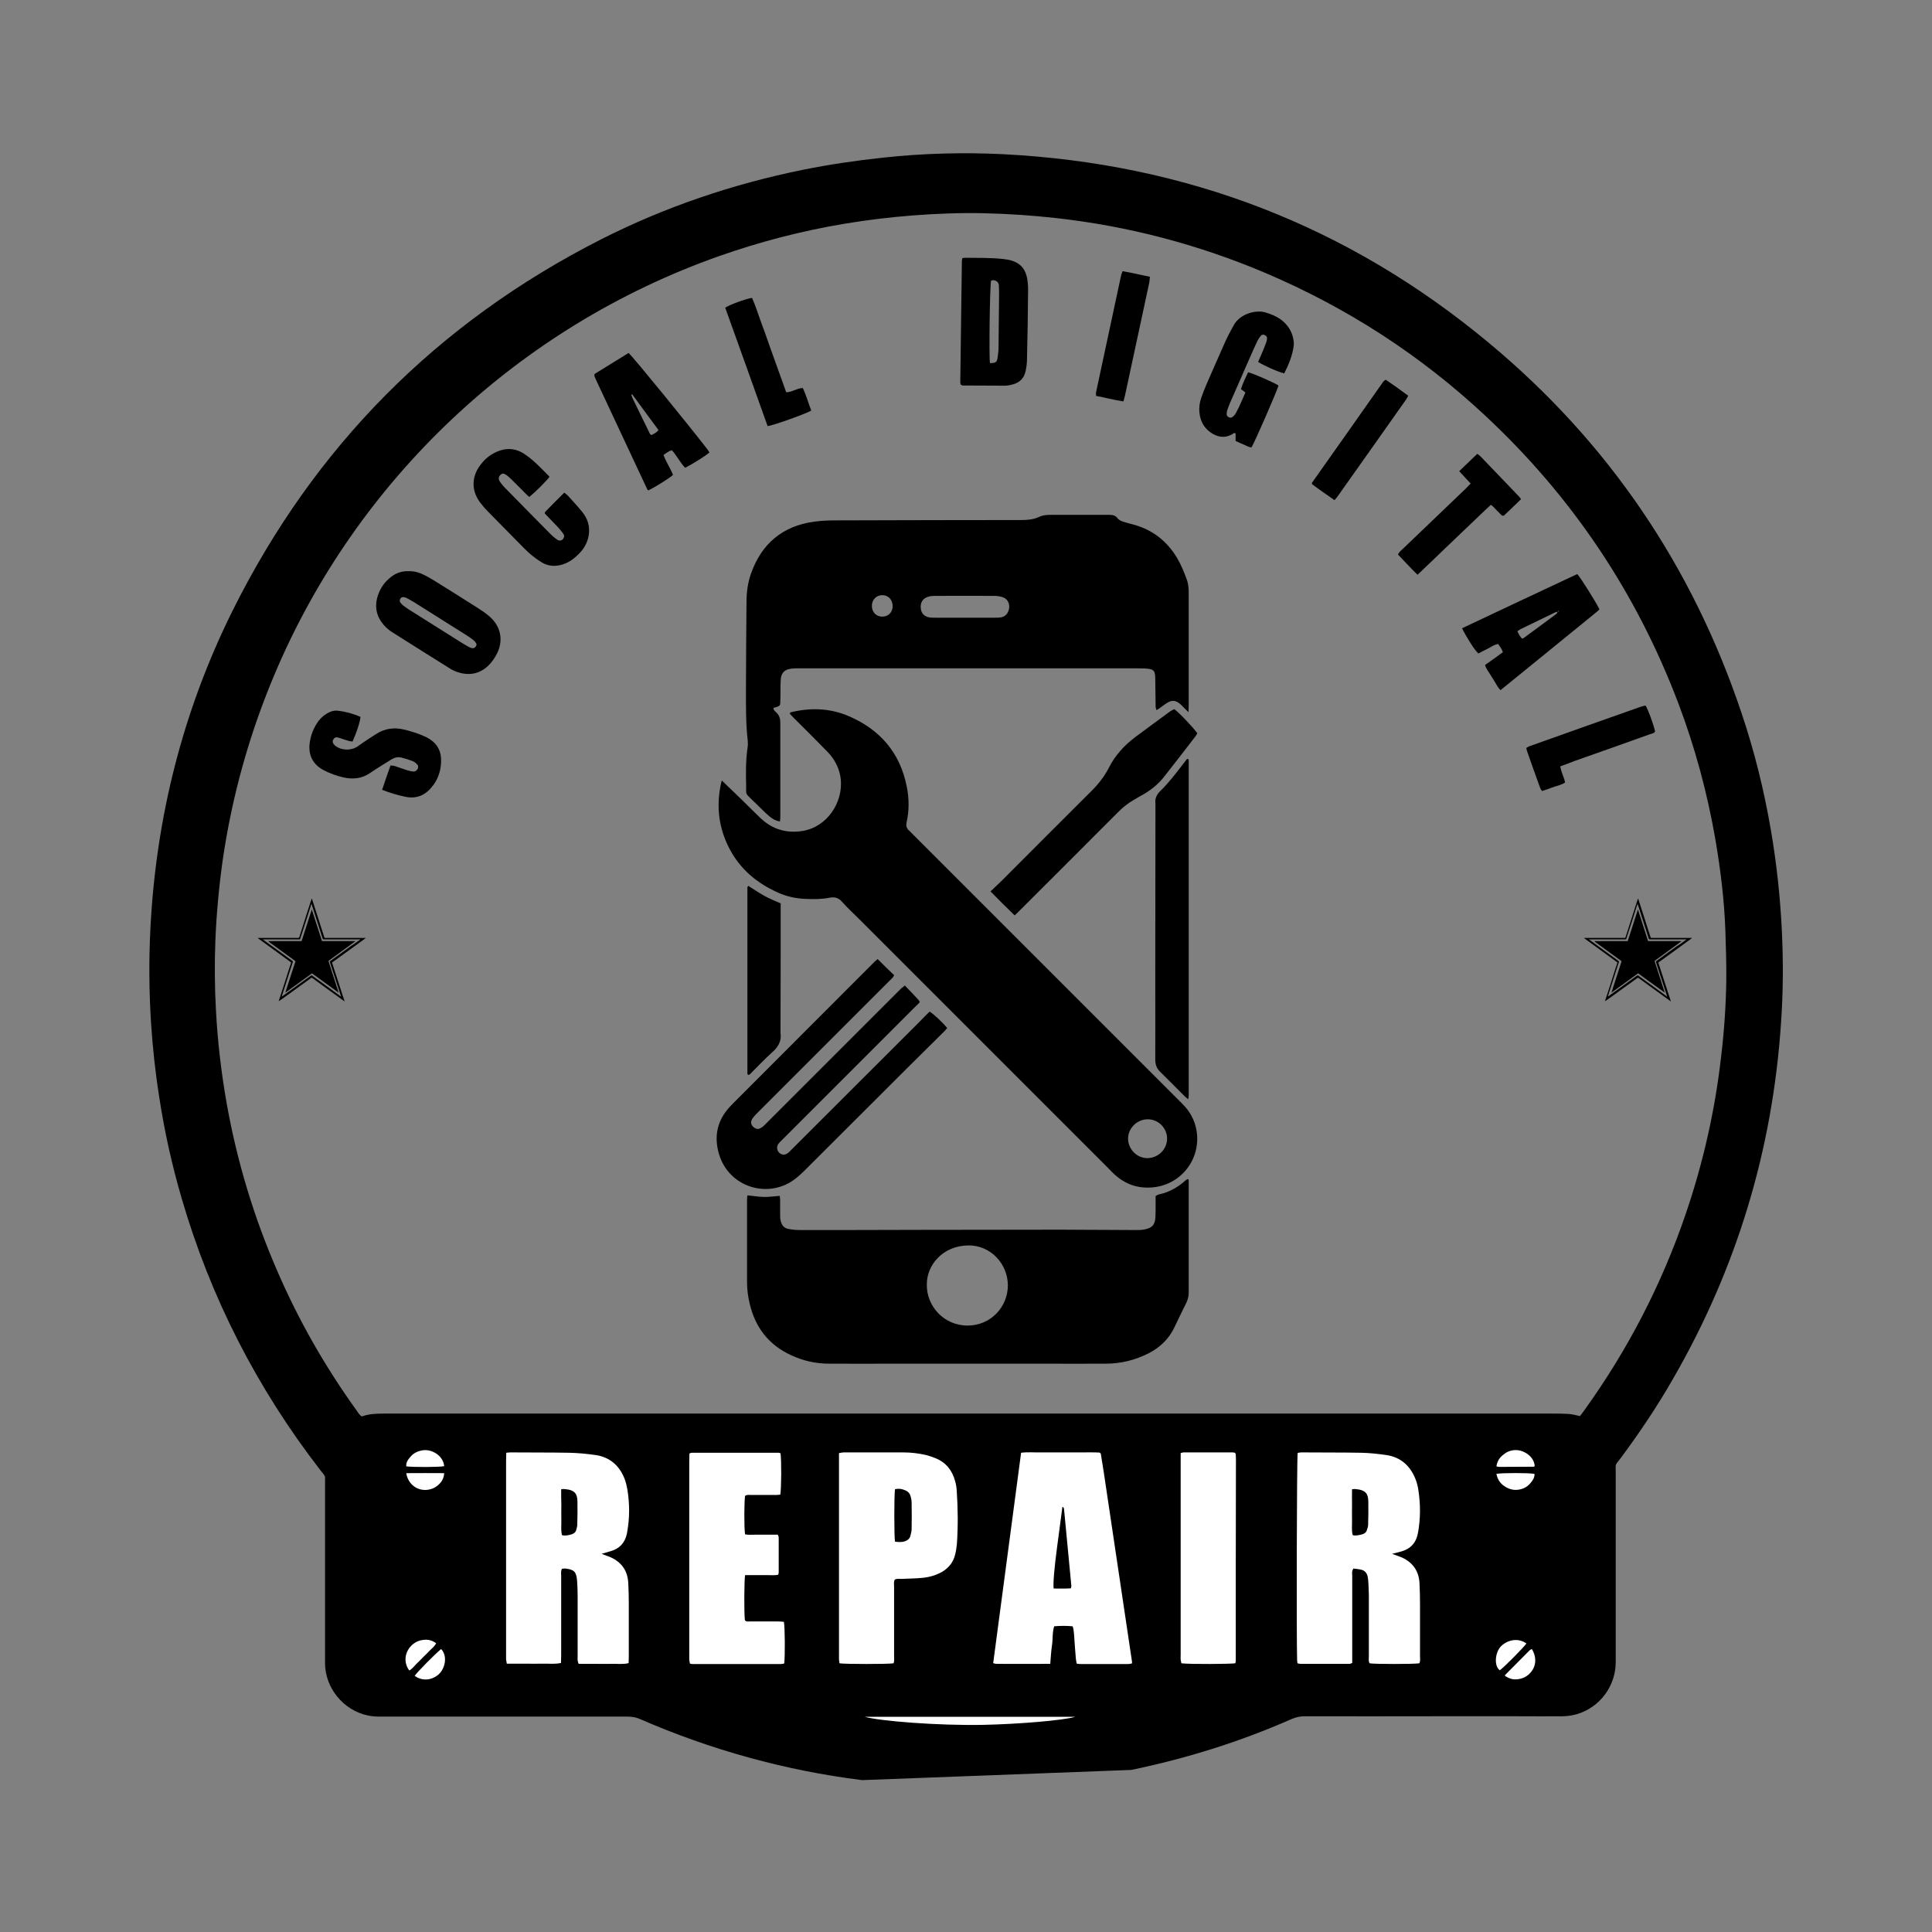 <svg id="Layer_1" xmlns="http://www.w3.org/2000/svg" xmlns:xlink="http://www.w3.org/1999/xlink" viewBox="0 0 1080 1080" style="enable-background:new 0 0 1080 1080;"><rect x="0" y="0" width="1080" height="1080" fill="#808080" stroke="none"/><style>.st0{fill:#FFFFFF;}</style><g id="XMLID_113_"><path id="XMLID_115_" d="M934 559.8c-.6-.4-1.1-.8-1.5-1.1-5.5-4-11-7.9-16.4-11.9-.5-.3-.5-.3-.9.0-5.4 3.9-10.8 7.8-16.2 11.7-.6.4-1.2.8-1.8 1.2.0-.1.1-.3.1-.4 1.9-5.8 3.8-11.6 5.6-17.4.4-1.2.8-2.4 1.2-3.6.1-.2.0-.3-.1-.4-2.5-1.8-5-3.6-7.4-5.4-3.4-2.5-6.8-5-10.3-7.5-.3-.2-.5-.4-.8-.6v-.1c.1.0.3.0.4.0 7.4.0 14.9.0 22.3.0.3.0.4-.1.5-.4 1.6-4.9 3.1-9.8 4.7-14.7.7-2.2 1.4-4.3 2.1-6.5.0-.1.1-.2.2-.4.1.2.1.4.2.5 2.3 7 4.5 14.1 6.8 21.2.1.2.2.3.4.3 7.4.0 14.8.0 22.2.0.2.0.4.0.5.0v.1c-.2.1-.3.2-.5.4-5.8 4.2-11.6 8.5-17.5 12.7-.1.0-.1.1-.2.1-.6.4-.6.4-.4 1.1 2 6.1 3.9 12.1 5.9 18.2.3.9.6 1.8.9 2.7C933.9 559.6 933.9 559.6 934 559.8zM942.7 525.2c-.1-.1-.3-.1-.4-.1-6.7.0-13.4.0-20.1.0-.3.0-.4-.1-.5-.3-1.9-5.8-3.7-11.6-5.6-17.5-.2-.7-.4-1.3-.7-2.1-2.1 6.7-4.2 13.3-6.4 19.9-7 0-13.9.0-20.9.0.1.1.1.1.2.1 5.5 4 11 8 16.5 12 .2.1.2.3.2.5-2 6.3-4.1 12.6-6.1 19 0 .1-.1.2-.1.4.2-.2.4-.3.6-.4 5.3-3.8 10.5-7.6 15.8-11.4.2-.1.3-.1.5.0 5.3 3.8 10.6 7.7 15.8 11.5.2.1.3.2.5.4.0-.1-.1-.2-.1-.3-.3-.9-.6-1.9-.9-2.8-1.8-5.4-3.5-10.9-5.3-16.3-.1-.2-.1-.3.1-.5 3.9-2.8 7.7-5.6 11.6-8.4C939.4 527.7 941.1 526.4 942.7 525.2z"/><path id="XMLID_114_" d="M891.3 526.1c6.2.0 12.4.0 18.6.0 1.9-5.9 3.8-11.8 5.7-17.7 1.9 6 3.8 11.8 5.7 17.7 6.2.0 12.4.0 18.7.0-.6.4-1.1.8-1.6 1.2-4.4 3.2-8.9 6.5-13.3 9.7-.2.2-.2.3-.1.5 1 3.1 2 6.2 3 9.3.8 2.6 1.7 5.2 2.5 7.8.0.1.0.1.1.3-5-3.6-9.9-7.2-14.9-10.8-4.9 3.6-9.9 7.2-14.9 10.8.3-.9.6-1.7.8-2.5 1.6-4.9 3.2-9.8 4.8-14.8.1-.2.0-.4-.2-.5-4.9-3.6-9.8-7.1-14.7-10.7C891.5 526.2 891.4 526.1 891.3 526.1z"/></g><g id="XMLID_108_"><path id="XMLID_110_" d="M192.6 559.8c-.6-.4-1.1-.8-1.5-1.1-5.5-4-11-7.9-16.4-11.9-.5-.3-.5-.3-.9.0-5.4 3.9-10.8 7.8-16.2 11.7-.6.4-1.2.8-1.8 1.2.0-.1.1-.3.1-.4 1.9-5.8 3.8-11.6 5.6-17.4.4-1.2.8-2.4 1.2-3.6.1-.2.0-.3-.1-.4-2.5-1.8-5-3.6-7.4-5.4-3.4-2.5-6.8-5-10.3-7.5-.3-.2-.5-.4-.8-.6v-.1c.1.0.3.0.4.0 7.4.0 14.9.0 22.3.0.3.0.4-.1.5-.4 1.6-4.9 3.1-9.8 4.7-14.7.7-2.2 1.4-4.3 2.1-6.5.0-.1.1-.2.2-.4.1.2.1.4.2.5 2.3 7 4.5 14.1 6.8 21.2.1.2.2.3.4.3 7.4.0 14.8.0 22.2.0.2.0.4.0.5.0v.1c-.2.1-.3.2-.5.4-5.8 4.2-11.6 8.5-17.5 12.7-.1.0-.1.1-.2.1-.6.4-.6.4-.4 1.1 2 6.1 3.9 12.1 5.9 18.2.3.9.6 1.8.9 2.7C192.6 559.6 192.6 559.6 192.6 559.8zM201.4 525.2c-.1-.1-.3-.1-.4-.1-6.7.0-13.4.0-20.1.0-.3.0-.4-.1-.5-.3-1.9-5.8-3.7-11.6-5.6-17.5-.2-.7-.4-1.3-.7-2.1-2.1 6.7-4.2 13.3-6.4 19.9-7 0-13.9.0-20.9.0.1.1.1.1.2.1 5.5 4 11 8 16.5 12 .2.1.2.3.2.5-2 6.3-4.1 12.6-6.1 19 0 .1-.1.2-.1.4.2-.2.4-.3.6-.4 5.3-3.8 10.5-7.6 15.8-11.4.2-.1.3-.1.5.0 5.3 3.8 10.6 7.7 15.8 11.5.2.1.3.2.5.4.0-.1-.1-.2-.1-.3-.3-.9-.6-1.9-.9-2.8-1.8-5.4-3.5-10.9-5.3-16.3-.1-.2-.1-.3.1-.5 3.9-2.8 7.7-5.6 11.6-8.4C198 527.7 199.7 526.4 201.4 525.2z"/><path id="XMLID_109_" d="M150 526.1c6.2.0 12.4.0 18.6.0 1.9-5.9 3.8-11.8 5.7-17.7 1.9 6 3.8 11.8 5.7 17.7 6.2.0 12.4.0 18.7.0-.6.4-1.1.8-1.6 1.2-4.4 3.2-8.9 6.5-13.3 9.7-.2.2-.2.3-.1.5 1 3.1 2 6.2 3 9.3.8 2.6 1.7 5.2 2.5 7.8.0.1.0.1.1.3-5-3.6-9.9-7.2-14.9-10.8-4.9 3.6-9.9 7.2-14.9 10.8.3-.9.6-1.7.8-2.5 1.6-4.9 3.2-9.8 4.8-14.8.1-.2.0-.4-.2-.5-4.9-3.6-9.8-7.1-14.7-10.7C150.1 526.2 150.1 526.1 150 526.1z"/></g><path d="M996.1 520.9c-.9-18.9-2.9-37.8-6.1-56.5-3.8-22.3-9.2-44.2-16.4-65.6C946 316.4 899 247.1 832.2 191.6 753.6 126.2 662.9 91.4 560.8 86.2c-22.3-1.1-44.7-.5-66.9 1.9-15.1 1.6-30.1 3.8-45 6.8-39.4 8-77.2 20.8-113.1 39C244.4 180.4 175.7 249.6 130 341.4c-27.7 55.8-42.7 115.1-45.9 177.2-.9 17.6-.8 35.1.3 52.7.9 14 2.4 28 4.6 41.9 2.9 19.1 7.1 38 12.5 56.5 16.2 55.7 42.2 106.4 77.7 152.3 3 3.9 2.5 2.2 2.5 7.5.0 16.2.0 32.4.0 48.6.0 17.2.0 34.4.0 51.6.0 13.6 10 26.4 24.1 29.3 2.7.6 5.5.6 8.2.6 45.7.0 91.4.0 137.1.0 2.3.0 4.4.4 6.5 1.3 39.8 17.3 81.2 28.8 124.3 34.2l150.5-5.7c30.8-6.4 60.7-15.7 89.5-28.4 2.5-1.1 4.9-1.6 7.6-1.6 23.8.1 47.7.0 71.5.0 15.9.0 31.9.0 47.8.0 8.3.0 16.6.1 24.9.0 13.9-.2 25.8-10.2 28.8-23.8.6-2.6.7-5.2.7-7.9.0-34.9.0-69.8.0-104.7.0-5.1-.6-3.5 2.7-7.8 10.7-14.4 20.7-29.3 29.6-44.9 35.4-61.5 55.4-127.7 60.1-198.5C996.8 555 996.9 538 996.1 520.9zm-34 69.9c-3.4 29.9-10 59.1-19.7 87.6-13.5 39.6-32.5 76.3-57 110.3-.7 1-1.5 2-2.2 2.9-2.3-.5-4.4-1.1-6.4-1.2-3-.2-6-.2-9-.2-217.6.0-435.3.0-652.9.0-4.3.0-8.5.1-12.6 1.6-1.5-.8-2.1-2.2-3-3.4-17.5-24.3-32.3-50.2-44.2-77.7-13.1-30-22.5-61.2-28.3-93.4-3.1-17.6-5.2-35.2-6.1-53.1-.7-12.8-.8-25.6-.3-38.4.6-15.1 2-30 4.1-45 5.2-35.7 14.8-70.1 28.8-103.4C199.3 268 290 182.7 401.9 143.2c23-8.1 46.5-14.2 70.6-18.2 12.6-2.1 25.3-3.6 38.1-4.6 13.2-1 26.3-1.5 39.5-1.2 13.4.3 26.8 1.2 40.2 2.7 40.5 4.5 79.6 14.8 117.1 30.7C753 172 794 198.5 830.2 232.3c48.6 45.3 84.6 99 108.1 161.1 9.3 24.6 16.1 49.9 20.6 75.8 2.9 17 5 34 5.6 51.2.3 9.3.6 18.6.5 27.8C964.8 562.5 963.8 576.6 962.1 590.8z"/><path id="XMLID_105_" d="M901.4 809.6c.6-.3.9-.4 1-.6.6-.8 1.2-1.6 1.8-2.4 52.6-73 81.1-154.6 85.4-244.5 1-21.8.4-43.7-1.9-65.4-1.4-13.1-3.2-26.2-5.6-39.1-6.7-34.9-17.3-68.5-32-100.9-22.8-50.1-53.7-94.6-92.7-133.4-34.6-34.5-73.8-62.6-117.5-84.3-33.7-16.8-69.1-29-105.9-36.9-16.5-3.5-33.1-6.1-49.8-7.7-10.4-1-20.8-1.5-31.2-1.9-16.6-.6-33.1.0-49.7 1.3-13.1 1-26.2 2.7-39.2 4.9-22.4 3.8-44.4 9.3-66 16.5C285.3 152.7 191.6 233.6 138 339.8c-23.3 46.2-38.2 95.1-44.5 146.5-1.9 15.5-3 31-3.4 46.5-.5 21.9.7 43.6 3.4 65.4 1.9 15.2 4.5 30.3 7.9 45.2 11.1 48 29.5 92.9 55.4 134.8 7.2 11.7 14.9 23 23.1 33.9.6.7.9 1.9 2.3 1.8 1.1-4.3 2.8-8.2 5.4-11.8 2.7-3.7 6.3-6.3 10.1-8.9-64.8-91.6-91.5-192.9-78.4-304.1 11.9-101.4 62.3-201.9 150.8-275.6 155.2-129 379.9-131 537.3-5.9 51.7 41.1 92 91.6 120.3 151.3 28.8 60.5 42.4 124.4 40.9 191.4-1.9 89.3-29.5 170.1-81.6 242.8 3.1 2.2 6.1 4.2 8.5 7C898 802.9 899.9 806 901.4 809.6z"/><path id="XMLID_104_" class="st0" d="M336.3 868.6c2.1-.6 3.6-1.1 5.1-1.5 4.9-1.4 7.9-4.6 9-9.6.1-.4.1-.7.2-1.1 1.4-7.7 1.4-15.5.2-23.2-.4-2.3-.9-4.7-1.8-6.9-2.9-7.1-8.1-11.7-15.9-12.9-4.9-.7-10-1.2-15-1.3-10.9-.2-21.8-.1-32.7-.2-.7.0-1.4.1-2.4.2.0 1.7-.1 3.1-.1 4.6.0 36.1.0 72.3.0 108.4.0.9.0 1.8.0 2.6.1.7.3 1.4.4 2.3 3.5.0 6.9.0 10.3.0 3.3.0 6.5.1 9.8.0s6.7.4 10.2-.4c0-1.5.1-2.9.1-4.2.0-14.8.0-29.6.0-44.4.0-1.3-.3-2.8.5-4.1.6.0 1.2-.1 1.8-.1 5 .6 6.2 1.8 6.6 6.9.2 2.7.3 5.5.3 8.3.0 11.3.0 22.6.0 33.9.0 1.3-.2 2.7.6 4.2 3.2.0 6.3.0 9.4.0 3 0 6 .1 9 0 3.1-.1 6.2.4 9.5-.4.0-1.5.1-2.8.1-4.2.0-9.8.0-19.6.0-29.4.0-3.8-.1-7.5-.3-11.3-.4-6.8-3.7-11.5-9.9-14.3C339.9 870 338.4 869.4 336.3 868.6z"/><path id="XMLID_103_" class="st0" d="M778.2 868.6c2.1-.5 3.4-.9 4.7-1.2 5.4-1.4 8.7-4.8 9.7-10.3.0-.1.0-.2.1-.4 1.4-7.9 1.4-15.7.2-23.6-.3-2.1-.8-4.2-1.6-6.2-2.9-7.4-8.2-12.3-16.2-13.5-4.7-.7-9.5-1.2-14.2-1.3-11.2-.2-22.3-.1-33.5-.2-.7.0-1.4.2-2 .3-.5 3.6-.7 104.2-.3 115.7.0.6.1 1.2.2 1.9.6.1 1.1.3 1.6.3 9.2.0 18.3.0 27.5.0.5.0.9-.3 1.5-.5.0-1.5.0-2.8.0-4.2.0-14.8.0-29.6.0-44.4.0-1.3-.4-2.7.7-4.2 1.2.2 2.4.3 3.6.5 2.6.4 4 1.9 4.4 4.4.1.9.3 1.7.3 2.6.1 2.5.3 5 .3 7.5.0 11.3.0 22.6.0 33.9.0 1.4-.3 2.8.4 4.1 2.9.5 24.4.5 27.8.0.7-1.3.4-2.7.4-4 0-9.7.0-19.3.0-29 0-4-.1-8-.3-12-.4-6.6-3.7-11.3-9.7-14.1C782.1 870 780.6 869.5 778.2 868.6z"/><path id="XMLID_102_" class="st0" d="M587.1 930.1c.3-3.9.5-7.2 1-10.6s.1-7 1.2-10.4c3.5-.3 6.9-.3 10.3.0.6 1.5.6 3 .8 4.5.3 4.5.6 9 1 13.5.1 1 .3 1.9.5 2.9.9.1 1.5.2 2.1.2 8.9.0 17.8.0 26.7.0.7.0 1.4-.2 2-.3.1-.5.2-.7.1-1-5.3-35.3-10.5-70.7-15.8-106-.5-3.3-1.1-6.7-1.6-10 0-.1-.1-.3-.1-.4-.1-.1-.2-.2-.6-.5-3.3-.2-6.9-.1-10.6-.1-3.6.0-7.3.0-10.9.0-3.8.0-7.5.0-11.3.0-3.6.1-7.2-.3-11.1.2-5.2 39.2-10.4 78.4-15.6 117.6.7.2 1.2.4 1.7.4C566.9 930.2 576.8 930.1 587.1 930.1z"/><path id="XMLID_101_" d="M573.7 991.1c44.8-3.3 88.2-13.1 130.1-29.5 1-.4 2.2-.5 3-1.8-.9-.1-1.4-.1-2-.1-25 0-49.9.0-74.9.0-1.1.0-2.3.1-3.4.3-10.7 2.1-21.5 3.8-32.3 5.1-10.5 1.3-21 2.2-31.5 2.7-22 .9-43.9.5-65.8-2-10.3-1.2-20.7-2.5-30.9-4.5-6.1-1.2-12.1-1.8-18.3-1.7-23.5.1-46.9.1-70.4.1-1.3.0-2.5.0-4.5.0 5.7 3.6 35 13.5 55 18.6C475.7 990.5 524.4 994.7 573.7 991.1"/><path id="XMLID_100_" class="st0" d="M499.5 929.8c.5-1.2.3-2.6.3-4 0-12.9.0-25.8.0-38.7.0-1.4-.3-2.8.4-4.1 1.3-.7 2.7-.3 4.1-.4 3.9-.2 7.8-.2 11.6-.6 3.9-.4 7.6-1.5 11-3.5 3.6-2.2 6-5.3 7-9.4.5-1.9.8-3.9 1-5.9.7-10 .6-20-.1-30.1-.1-1.7-.4-3.5-.9-5.2-1.6-5.9-5-10.3-10.8-12.7-1.7-.7-3.5-1.3-5.3-1.8-4.3-1-8.6-1.5-13-1.5-11 0-22.1.0-33.1.0-.8.0-1.6.2-2.7.4.0 38.6.0 76.9.0 115.3.0.7.2 1.5.3 2.2C472.4 930.3 496.2 930.3 499.5 929.8z"/><path id="XMLID_99_" class="st0" d="M416.5 880.5c2.2.0 4.2.0 6.2.0 2.1.0 4.3.0 6.4.0 2 0 4 .2 5.9-.2.2-.6.3-.9.3-1.3.0-6.5.0-13.1.0-19.6.0-.4-.3-.9-.5-1.5-2.1.0-4.1.0-6.1.0-2.1.0-4.3.0-6.4.0-2 0-4 .2-5.8-.2-.6-3.5-.5-18.5.0-21.5 1.1-.8 2.4-.5 3.6-.5 4.5.0 9 0 13.6.0.8.0 1.7-.1 2.5-.2.6-3.3.7-19.7.1-23.1-.3-.1-.7-.3-1-.3-16.2.0-32.4.0-48.6.0-.3.0-.7.2-1.3.4.0 1.4-.1 2.9-.1 4.4.0 36.1.0 72.3.0 108.4.0.9.0 1.8.0 2.6.1.7.3 1.4.4 2.1.6.1.9.2 1.3.2 16.6.0 33.1.0 49.7.0.6.0 1.2-.2 1.7-.3.5-4.5.4-20.4-.2-23.3-1.2-.1-2.4-.2-3.6-.2-5.1.0-10.3.0-15.4.0-1 0-2 .3-2.8-.7C415.9 901.5 416 883.8 416.5 880.5z"/><path id="XMLID_98_" class="st0" d="M690.5 929.8c.1-.5.3-.7.3-.9.0-37.8.0-75.5.1-113.3.0-.9-.1-1.8-.1-2.6.0-.1.0-.3-.1-.4s-.2-.2-.4-.5c-.3.0-.7-.2-1.2-.2-9.2.0-18.3.0-27.5.0-.5.0-.9.2-1.6.4.0 1.5.0 2.8.0 4.2.0 36.2.0 72.5.0 108.7.0.9-.1 1.8.0 2.6.1.7.3 1.4.4 2C665.7 930.4 687.5 930.2 690.5 929.8z"/><path id="XMLID_97_" class="st0" d="M601.1 959.7c-39.3.0-78.3.0-117.7.0 8.5 2.4 40.8 5 66.5 4.5C568.6 963.8 594.1 961.8 601.1 959.7z"/><path id="XMLID_96_" class="st0" d="M836.5 819.7c.8.2 1.3.3 1.8.3 6.4.0 12.7-.1 19.1-.1.1.0.2-.1.3-.2.1-.1.1-.2.2-.3-.4-5.2-6-8.8-10.5-8.8-2.6.0-4.9.8-6.9 2.5C838.3 814.7 837 816.7 836.5 819.7z"/><path id="XMLID_95_" class="st0" d="M836.5 823.9c.6 3.1 2.1 5.3 4.5 6.9 2.2 1.5 4.7 2.3 7.4 2 2.8-.3 5.3-1.5 7.1-3.7 1.3-1.5 2.4-3.1 2.3-5.2C854.5 823.3 839.7 823.3 836.5 823.9z"/><path id="XMLID_94_" class="st0" d="M227.1 823.5c.9 5.7 5.4 9.5 10.8 9.4 2.7-.1 5.1-1 7.1-2.8 1.8-1.6 3.1-3.5 3.3-6.6C241.2 823.5 234.3 823.4 227.1 823.5z"/><path id="XMLID_93_" class="st0" d="M248.3 819.6c-.5-5.9-6.9-9.6-11.8-8.9-2.8.4-5.3 1.5-7.1 3.7-1.3 1.5-2.5 3.1-2.3 5.3C230.8 820.2 245.4 820.2 248.3 819.6z"/><path id="XMLID_92_" class="st0" d="M853.3 918.7c-5.6-3.9-11.9-1.2-14.7 2.1-2.8 3.4-3.5 10.5-.2 12.9C841.1 931.7 851.4 921.3 853.3 918.7z"/><path id="XMLID_91_" class="st0" d="M856.3 921.8c-.5.3-.9.4-1.2.7-4.6 4.6-9.1 9.2-13.7 13.8-.1.1-.1.2-.1.3.0.1.1.2.1.3 2.5 1.6 4.5 2.1 7 1.8 2.6-.3 4.8-1.3 6.6-3.1C858.7 932 859.3 926.7 856.3 921.8z"/><path id="XMLID_90_" class="st0" d="M246.6 921.8c-3.6 3-13.3 12.8-14.8 15 4.2 3.1 9.7 2.6 13.6-1C248.7 932.7 250.4 925.9 246.6 921.8z"/><path id="XMLID_89_" class="st0" d="M228.8 933.8c1.6-.8 2.6-2.3 3.8-3.5 1.3-1.2 2.5-2.5 3.7-3.7 1.3-1.3 2.7-2.6 4-4 1.2-1.2 2.6-2.2 3.5-4-2.2-1.7-4.6-2.2-7.1-1.9-2.7.3-5 1.4-6.9 3.4C226.1 923.9 225.6 929.6 228.8 933.8z"/><path id="XMLID_70_" d="M664.4 398.1c-1.2-1.2-1.9-1.8-2.5-2.4-.7-.7-1.4-1.5-2.1-2.1-2.6-2.2-4.7-2.4-7.5-.6-1.2.7-2.2 1.6-3.4 2.4-.7.5-1.4 1-2.4 1.6-.2-.8-.5-1.3-.5-1.9-.1-5.1-.1-10.3-.2-15.4.0-1 0-2-.2-3-.2-1.3-1-2.3-2.4-2.6-1-.2-2-.4-3-.4-2.5-.1-5-.1-7.5-.1-53.7.0-107.4.0-161.1.0-8.7.0-17.3.0-26 0-1.5.0-3 .1-4.5.4-2.7.6-4.3 2.4-4.6 5.3-.1 1.4-.2 2.8-.2 4.1.0 2.9.0 5.8-.1 8.7.0 2.2-.2 2.5-2.3 3.2-.5.2-1 .2-1.5.4-.1 1.4 1 2 1.7 2.7 1.5 1.5 2.1 3.3 2.1 5.4.0 17.6.0 35.1.0 52.7.0.8-.1 1.7-.2 2.7-2.7-.4-4.6-1.7-6.4-3.3-2.1-1.8-4-3.8-6-5.7-.9-.9-1.8-1.8-2.7-2.6-4.5-4.5-3.7-2.9-3.8-8.7-.2-7-.2-14.1.8-21 .2-1.2.2-2.5.1-3.8-1.1-9.5-1-19-1-28.6.0-16.3.2-32.6.3-48.9.0-5.4.7-10.8 2.5-15.9 5.9-16.8 17.7-26.7 35.4-29.1 3.8-.5 7.8-.7 11.6-.7 34.8-.1 69.5-.2 104.3-.2 3.4.0 6.7-.3 9.9-1.8 1.9-.9 4.1-1.1 6.2-1.1 10.9.0 21.8.0 32.8.0 2 0 3.6.3 4.9 2.1.6.8 1.8 1.3 2.8 1.7 1.9.6 3.9 1.1 5.8 1.6 10.7 2.9 18.8 9.2 24.5 18.7 2.3 3.9 4 8.1 5.5 12.3.9 2.5 1 5.2 1 7.8.0 13.4.0 26.9.0 40.3.0 7.4.0 14.8.0 22.2C664.5 395.4 664.4 396.4 664.4 398.1zM539.5 345.3c5.5.0 11 0 16.5.0 1 0 2 0 3-.1 2.8-.3 4.6-2.1 5.1-5.2.4-2.6-.9-5.2-3.4-6.1-1.5-.5-3.2-.8-4.8-.8-11.1-.1-22.3.0-33.4.0-1.1.0-2.3.1-3.3.4-3.2.8-4.8 3.1-4.5 6.4.2 3 2.2 5 5.3 5.3 1 .1 2 .1 3 .1C528.5 345.3 534 345.3 539.5 345.3zM493 332.7c-3.3.1-5.7 2.7-5.6 6.2.1 3.5 2.6 5.9 6 5.8 3.4-.1 5.7-2.6 5.6-6.2C498.8 335 496.4 332.6 493 332.7z"/><path id="XMLID_67_" d="M403.5 436.3c3.9 3.7 7.4 7.1 10.9 10.5 3.7 3.6 7.3 7.3 11 10.8 5.5 5.1 12 7.6 19.5 7.3 6.6-.2 12.2-2.6 16.9-7.1 9.1-8.9 12.6-25.3.8-37.5-6.1-6.3-12.4-12.5-18.6-18.7-.9-.9-1.7-1.8-2.5-2.6.2-.4.2-.8.4-.8 11-2.7 22-2.4 32.5 2.1 17.5 7.5 28.8 20.5 32.5 39.5 1.3 6.6 1.4 13.2-.1 19.8-.4 2-.1 3.4 1.4 4.7.7.6 1.2 1.2 1.9 1.9 43.7 43.7 87.5 87.5 131.2 131.2 6.6 6.6 13.1 13.1 19.7 19.7 3.9 3.9 6.6 8.5 7.7 14 3.2 15.9-7.8 30.9-23.9 32.6-8.5.9-15.8-1.6-22-7.4-1-.9-2-1.9-2.9-2.9-46.5-46.5-93-93-139.5-139.5-3.3-3.3-6.7-6.4-9.8-9.9-1.9-2.1-4-2.7-6.7-2.2-4.5.9-9 .9-13.5.7-5.2-.2-10.2-1.2-15-3.3-12.1-5.3-21.8-13.3-27.9-25.3-5.6-11-7.1-22.6-4.7-34.7C402.9 438.3 403.2 437.3 403.5 436.3zM652.4 636.4c0-5.9-5-10.8-10.9-10.7-5.9.0-10.9 5-10.9 10.8.0 6 5.1 11.1 11.1 10.9C647.6 647.2 652.5 642.3 652.4 636.4z"/><path id="XMLID_64_" d="M417.8 668.2c3.1.3 6.1.8 9 .9 3 .1 5.9-.4 9.1-.6.1.9.2 1.8.2 2.6.0 2.6.0 5.3.0 7.9.0 1.1.0 2.3.3 3.4.5 2.4 1.9 4.2 4.4 4.6 2.1.4 4.2.6 6.3.6 8.7.0 17.3.0 26 0 14.1.0 28.1-.1 42.2-.1 25.7.0 51.5-.1 77.2-.1 14.1.0 28.1.2 42.2.2 1.6.0 3.3.0 4.9-.3 4.4-.8 6.1-2.6 6.3-7 .1-2.3.1-4.5.1-6.8.0-1.6.0-3.2.0-4.9.7-.4 1.2-.8 1.8-.9 5.8-1.2 10.8-4.1 15.1-8 .3-.2.6-.4.9-.6.9.2.7.9.7 1.5.0 5.9.0 11.8.0 17.7.0 14.7.0 29.4.0 44.1.0 2.1-.4 3.9-1.3 5.8-2.4 4.7-4.6 9.5-6.9 14.2-3.1 6.3-8 10.9-14.2 14.1-7.5 3.8-15.5 5.8-23.9 5.8-11.9.1-23.8.0-35.8.0-27.4.0-54.7.0-82.1.0-12.3.0-24.6.1-36.9.0-7.4.0-14.4-1.6-21.1-4.7-12.5-5.7-20.1-15.5-23.2-28.8-1-4-1.5-8.1-1.5-12.3.0-15.2.0-30.4.0-45.6C417.6 670.1 417.7 669.2 417.8 668.2zM518.1 718.3C518 730 527.5 741 540.9 741c12.9.0 22.5-10.4 22.5-22.5.0-11.8-9.5-22.5-22.2-22.3C527.1 696.4 517.9 707.1 518.1 718.3z"/><path id="XMLID_63_" d="M505.8 550.9c2.8 2.9 5.3 5.5 7.8 8.2.2.3.3.6.6 1.1-.9 1-1.9 2-2.9 2.9-24.7 24.7-49.3 49.3-74 74-.7.7-1.5 1.4-2.1 2.2-1.2 1.6-1 3.7.4 5.1 1.4 1.3 3.2 1.4 4.8.2.7-.5 1.3-1.2 1.9-1.8 24-23.9 47.9-47.9 71.9-71.8 1.8-1.8 3.6-3.8 5.5-5.5 2.5 1.6 7.1 5.9 9.8 9.2-.5.5-.9 1.1-1.4 1.6-6.9 6.9-13.9 13.7-20.9 20.7-19.1 19.1-38.2 38.1-57.3 57.2-1.9 1.9-4 3.8-6.2 5.4-15.2 10.9-37.8 3.6-42.3-16.5-2.1-9.1.0-17.1 6.3-24.1.7-.7 1.4-1.5 2.1-2.2 26.3-26.4 52.7-52.7 79-79.1.5-.5 1.1-1 1.8-1.6 3.1 3.1 6.1 6.1 9.2 9-.4 1.3-1.4 2-2.1 2.7-24.7 24.7-49.3 49.3-74 74-1.1 1.1-2.3 2.3-3.2 3.7-1.2 1.8-.6 3.7 1.2 4.9 1.1.8 2.3.9 3.5.2.6-.4 1.3-.8 1.8-1.3.8-.8 1.6-1.6 2.4-2.4 24.8-24.8 49.7-49.7 74.5-74.5C504.6 552 505 551.6 505.8 550.9z"/><path id="XMLID_62_" d="M664.2 614.5c-.9-.7-1.4-1.2-1.9-1.6-4.5-4.5-9-9.1-13.6-13.6-2.1-2-2.9-4.1-2.9-7 .1-13.7.0-27.4.0-41 0-33.6.1-67.3.1-100.9.0-.4.0-.8.0-1.1-.4-3 .7-5.2 2.9-7.3 4.3-4.2 8-9 11.7-13.8 1.1-1.4 2.1-2.7 3.1-4 .9.1.9.6.9 1.1.0 1 0 2 0 3 0 60.6.0 121.2.0 181.8C664.5 611.4 664.6 612.8 664.2 614.5z"/><path id="XMLID_61_" d="M553.7 498.3c2.3-2.2 4.3-4.1 6.3-6 16.8-16.8 33.5-33.6 50.3-50.3 3.8-3.8 7.1-8 9.6-12.9 3.5-6.9 8.7-12.6 14.9-17.2 6.4-4.8 12.9-9.5 19.4-14.3.7-.5 1.5-.8 2.2-1.2 2.4 1.6 10.5 10.1 12.9 13.5-.3.6-.7 1.2-1.1 1.8-5.7 7.5-11.5 14.9-17.3 22.3-3.1 4-6.9 7.2-11.3 9.8-2 1.1-3.9 2.2-5.9 3.4-3.1 1.8-5.8 3.9-8.3 6.4-18.6 18.7-37.3 37.3-55.9 55.9-.7.7-1.4 1.4-2.3 2.2C562.6 507.3 558.2 502.9 553.7 498.3z"/><path id="XMLID_58_" d="M537.1 215.1c-.2-.6-.3-.9-.3-1.3.3-22.7.6-45.4.9-68 0-.5.2-1 .3-1.5.5-.1 1-.2 1.5-.2 7.1.1 14.3-.1 21.4.7 1.5.2 3 .4 4.4.8 5.1 1.5 8 4.9 8.9 10.1.4 2.5.6 5 .5 7.5-.1 12.5-.3 25.1-.6 37.6.0 2.2-.3 4.5-.8 6.7-.8 3.9-3.3 6.4-7.2 7.4-1.4.4-3 .7-4.4.7-7.9.0-15.8-.1-23.7-.1C537.8 215.3 537.6 215.2 537.1 215.1zM554 156.9c-.7 3.8-1.2 42.7-.6 46.1 3.3-.1 3.9-.4 4.3-3.3.3-2 .5-4 .5-6 .1-9.9.2-19.8.3-29.7.0-1.4-.1-2.8-.1-4.1.0-1-.3-2-1.2-2.6C556.2 156.6 555.2 156.4 554 156.9z"/><path id="XMLID_55_" d="M228.5 319.3c3-.1 5.8.7 8.4 2 2 1 4 2.1 5.9 3.3 8.1 5 16.1 10.1 24.2 15.2 2.2 1.4 4.4 2.9 6.4 4.6 6.5 5.5 8.2 13.4 4.4 21-1 2-2.3 3.9-3.8 5.6-5 5.7-11.8 7.1-18.8 4.5-1.4-.5-2.8-1.2-4-2-10.6-6.6-21.2-13.3-31.8-20-1.5-.9-2.9-2.1-4.1-3.3-5.1-5.3-6.3-11.5-3.7-18.3 1.2-3.2 3.1-6 5.7-8.3C220.4 320.7 224.1 319.1 228.5 319.3zm37.9 40.8c-.3-.4-.6-1.3-1.2-1.8-1.5-1.3-3.2-2.4-4.9-3.5-9.6-6.1-19.3-12.1-28.9-18.2-1.3-.8-2.6-1.5-3.9-2.2-.5-.3-1.2-.5-1.8-.6-.8-.1-1.5.2-1.9.9s-.5 1.4.0 2.1c.4.6 1 1.2 1.5 1.6 1.2.9 2.4 1.8 3.7 2.6 9.5 6 19.1 12 28.6 18 1.4.9 2.8 1.7 4.2 2.5.7.4 1.4.7 2.1.8C265.1 362.6 266.3 361.6 266.4 360.1z"/><path id="XMLID_54_" d="M697.7 208.1c3.3.8 14.3 5.7 17 7.4-.8 3-12.9 30.8-15.1 34.6-1.6-.1-2.9-1-4.4-1.6s-3-1.3-4.5-2c0-1.5.0-2.8.0-4.2-.9-.6-1.4.2-2 .5-4.4 2.4-8.5 1.5-12.3-1.3-3.6-2.7-5.5-6.4-5.9-10.9-.3-2.9.1-5.8 1.1-8.5.9-2.5 1.8-4.9 2.9-7.4 3.4-7.8 6.8-15.6 10.3-23.4 1.4-3.2 3.1-6.3 4.8-9.4 3.5-6.5 12.3-8.8 17.6-7.3 3.1.9 5.9 2 8.5 3.8 3.6 2.6 6.1 6 7.1 10.3.3 1.4.6 3 .4 4.5-.7 5.5-2.8 10.6-5.3 15.5-3.1-.6-12-4.6-14.6-6.4.9-2.1 1.9-4.3 2.8-6.5.6-1.5 1.2-3 1.8-4.6.2-.7.4-1.5.4-2.2.0-.8-.6-1.3-1.3-1.7-.8-.4-1.5-.3-2.1.3-.7.8-1.4 1.8-1.9 2.8-1.2 2.4-2.2 4.8-3.3 7.2-4 9.2-8.1 18.4-12.1 27.6-.6 1.4-1.1 2.8-1.6 4.2-.2.7-.3 1.5-.3 2.2.1 1.4 2 2.4 3.1 1.6.8-.6 1.5-1.3 2-2.2 2.1-3.7 3.6-7.7 5.4-11.6-.9-.7-1.7-1.3-2.5-1.9C694.8 214.1 696.3 211.1 697.7 208.1z"/><path id="XMLID_51_" d="M332.3 209.1c6.4-4 12.8-7.9 19.1-11.8 2.9 2.7 33.1 39.7 44.2 54.1.4.5.6 1 1 1.5-2.2 2-9.5 6.5-13.6 8.6-2.8-2.9-4.6-6.7-7.4-9.8-1.8.4-3.1 1.6-4.7 2.6 1.4 4 3.9 7.4 5.3 11.2-2.1 1.9-9.8 6.7-13.7 8.6-.1.0-.2-.1-.3-.1-.1-.1-.2-.1-.3-.3-9.6-20.4-19.1-40.9-28.7-61.3-.3-.7-.6-1.4-.9-2.1C332.3 210 332.3 209.8 332.3 209.1zm21.1 11.3c-.2.1-.4.2-.5.3.2.6.4 1.1.6 1.7 3.3 6.8 6.6 13.5 9.9 20.3.1.2.4.3.8.5 1.3-.7 2.8-1.3 3.9-2.8C363.1 233.7 358.3 227.1 353.4 220.4z"/><path id="XMLID_36_" d="M817.3 351.2c21.6-10.2 43-20.3 64.4-30.3 2 2.2 10.3 15.4 12.4 19.7-.4.4-.8.9-1.2 1.2-18 14.6-35.9 29.3-54.1 44-1.4-1.4-2.2-3-3.1-4.5-1-1.6-2-3.2-3-4.8-.9-1.5-2.1-2.8-2.5-4.8 3.3-2.3 6.5-4.6 9.9-7.1-.5-1.8-1.6-3.1-2.6-4.6-2.3.3-4 1.7-5.8 2.6-1.8.8-3.5 1.8-5.3 2.7C824.2 363.3 819.7 356.1 817.3 351.2zM870.8 342c-.5.1-1 .1-1.4.3-6.5 3.2-13.1 6.3-19.6 9.5-.5.3-1 .7-1.6 1.1.8 1.5 1.4 3 2.7 4.1.3-.1.6-.2.8-.3 6.2-4.5 12.3-9.1 18.4-13.6C870.4 342.8 870.5 342.3 870.8 342c.2-.2.4-.2.7-.3-.1-.1-.2-.2-.2-.1C871.1 341.7 870.9 341.8 870.8 342z"/><path id="XMLID_34_" d="M307.2 266.5c-1.9 2.6-8.1 8.7-11.3 11.3-.6-.5-1.3-1-1.8-1.6-2.8-2.8-5.6-5.7-8.5-8.5-.9-.9-1.8-1.7-2.9-2.4-1.2-.8-2.1-.7-3 .2s-1.1 2-.6 3.1c.2.4.5.9.8 1.3.7.9 1.4 1.8 2.2 2.6 8.6 8.8 17.2 17.5 25.9 26.3 1.1 1.1 2.2 2 3.5 2.9s2.8.5 3.5-.8c.5-.8.5-1.8-.1-2.5-.9-1.2-1.8-2.4-2.8-3.5-2.5-2.6-5-5.2-7.5-7.8.0-.4-.1-.7.1-.9 3.5-3.6 7-7.1 10.7-10.8.8.6 1.4 1 1.9 1.5 2.8 3.1 5.6 6.1 8.2 9.3 6.3 7.7 3.9 16.9-.7 22.1-3.3 3.7-7.1 6.7-12.1 7.7-3.5.7-6.8.2-9.8-1.6-1.7-1-3.4-2.2-4.9-3.4-1.8-1.4-3.4-2.9-5-4.5-6.6-6.7-13.2-13.4-19.8-20.1-1.6-1.6-3.1-3.3-4.5-5.1-5.2-6.6-5.3-14.5-.3-21.2 2-2.7 4.3-4.9 7.2-6.5 6.2-3.5 12.4-3.6 18.3.7C298.7 257.6 302.8 262.1 307.2 266.5z"/><path id="XMLID_30_" d="M213.6 441.5c1.6-4.8 3.1-9.1 4.7-13.6.9.1 1.6.1 2.3.3 2.3.7 4.5 1.6 6.8 2.3 1.2.4 2.4.7 3.7.8 1 .1 1.9-.6 2.4-1.5.4-.9.4-1.8-.3-2.5-.7-.7-1.5-1.4-2.4-1.8-2.1-.8-4.3-1.5-6.4-2-1.9-.5-3.7-.1-5.4.9-2 1.3-4.1 2.5-6.1 3.8s-4 2.5-6 3.9c-4.5 3.1-9.5 3.7-14.8 2.5-4-.9-7.9-2.3-11.6-4.3-5.7-3.2-8.2-8.3-7.4-14.8.5-3.8 1.7-7.3 3.7-10.6 1.4-2.4 3.3-4.4 5.7-5.9 2-1.2 4.1-2 6.4-1.7 4.4.5 8.6 1.7 12.6 3.4-.2 2.8-2.1 8.6-4.4 13.8-.8-.1-1.6-.1-2.4-.4-1.9-.5-3.8-1.3-5.7-1.8-1.4-.4-2.3.2-2.8 1.3-.5 1-.1 2.1.9 3 3.3 2.9 8.8 3.2 12.6.8 1.2-.8 2.2-1.6 3.4-2.4 2.4-1.6 4.8-3.2 7.2-4.7 4.8-3.1 10-3.8 15.5-2.5 4 1 8 2.2 11.7 3.9 6.7 3.1 9.6 7.9 9 15.3-.3 4.3-1.7 8.4-4.3 11.9-3.9 5.3-8.9 7.9-15.6 6.5C222.3 444.5 218.1 443.3 213.6 441.5z"/><path id="XMLID_29_" d="M418.2 600.9c-.2-.3-.4-.5-.4-.7.0-34.7.0-69.5.0-104.2.0-.2.2-.4.5-.8 2.9 1.8 5.8 3.8 8.8 5.5 2.9 1.6 6.1 2.9 9.3 4.3.0 1.3.0 2.6.0 3.8.0 22.8.0 45.6-.1 68.5.7 4.6-1.2 7.9-4.6 10.9-4 3.6-7.7 7.5-11.5 11.3C419.6 600.1 419.1 600.9 418.2 600.9z"/><path id="XMLID_28_" d="M822.1 270.3c-2.2-2.4-4.2-4.5-6.4-6.9 3.4-3.3 6.7-6.4 10.1-9.7.7.5 1.3.9 1.8 1.4 7 7.3 14.1 14.7 21.1 22 .5.5 1 1.1 1.6 1.9-3.3 3.3-6.5 6.3-9.7 9.3-1.4.1-1.8-1-2.5-1.6-1.6-1.4-2.8-3.2-4.7-4.5-4.7 4.3-9.1 8.7-13.7 13-4.5 4.3-9.1 8.7-13.6 13s-9 8.7-13.7 13.1c-3.9-3.8-7.3-7.6-10.9-11.3.6-1.5 1.8-2.3 2.7-3.2 11.7-11.2 23.4-22.4 35.1-33.6C820.1 272.4 821 271.4 822.1 270.3z"/><path id="XMLID_27_" d="M872.2 428.4c.5 3.3 2.1 6 2.7 9-1.9 1.4-4.2 1.7-6.3 2.5-2.1.8-4.2 1.5-6.6 2.3-.4-.7-.9-1.2-1.1-1.9-2.5-6.8-4.9-13.7-7.3-20.5-.2-.5-.2-1-.4-1.7.6-.3 1.2-.8 1.9-1 20.8-7.4 41.5-14.8 62.3-22.1.8-.3 1.7-.4 2.5-.6 1.5 2.5 4.5 10.7 5.3 14.5-.6 1.1-1.8 1.2-2.8 1.5-14.1 5.1-28.3 10.1-42.5 15.1C877.4 426.5 875 427.4 872.2 428.4z"/><path id="XMLID_26_" d="M429.1 238.2c-7.9-22.2-15.8-44.2-23.7-66.2 2.3-1.6 11.3-4.9 15-5.5 1.9 4.3 3.3 8.8 4.9 13.2 1.6 4.3 3.2 8.7 4.7 13.1 1.6 4.5 3.2 9 4.8 13.4 1.6 4.3 3.1 8.7 4.7 13.1 3.4-.1 6-2.3 9.3-2.4 1.9 4.1 3.1 8.5 4.7 12.6C451 231.1 432.8 237.7 429.1 238.2z"/><path id="XMLID_25_" d="M746 279.6c-4.5-3.2-8.7-6-12.6-9 0-.5-.1-.6.0-.7.0-.1.1-.2.2-.3 13.1-18.5 26.1-37 39.2-55.6.2-.3.4-.6.7-.9.2-.2.4-.3.6-.5.1-.1.2-.1.6-.3 4.1 2.8 8.2 5.7 12.5 8.9-.4.8-.7 1.4-1.1 2-12.8 18.2-25.7 36.4-38.6 54.6C747 278.4 746.6 278.9 746 279.6z"/><path id="XMLID_24_" d="M627.5 151.6c5.1.8 10.1 2.1 15.3 3.1-.1 1.3-.2 2.4-.4 3.5-4.5 21-9 41.9-13.5 62.8-.2 1.1-.6 2.1-.9 3.4-5.2-.8-10.1-2.1-15.3-3.1.0-.8-.1-1.4.0-2 4.7-21.9 9.4-43.9 14.1-65.8C627 152.9 627.3 152.4 627.5 151.6z"/><path id="XMLID_23_" d="M313.7 832.5c1-.1 1.5-.2 2-.1 5.9.5 7 2.9 7.1 6.9.1 4.4.0 8.7-.1 13.1.0 1-.4 2-.6 2.9-.3 1.2-1.2 1.9-2.3 2.3-1.8.6-3.6 1-5.6.6-.8-2.8-.3-5.7-.4-8.5-.1-2.7.0-5.5.0-8.3C313.7 838.5 313.7 835.6 313.7 832.5z"/><path id="XMLID_22_" d="M755.8 832.5c1-.1 1.5-.2 2-.1 5.9.5 7 2.9 7.1 6.9.1 4.4.0 8.7-.1 13.1.0 1-.4 2-.7 2.9-.3 1.2-1.2 1.9-2.3 2.3-1.8.5-3.6 1-5.6.6-.8-2.8-.3-5.7-.4-8.5-.1-2.7.0-5.5.0-8.3C755.7 838.5 755.8 835.6 755.8 832.5z"/><path id="XMLID_21_" d="M593.9 842.3c.3.2.5.2.5.3.2.3.4.7.4 1 1.4 14.3 2.7 28.7 4.1 43 0 .3-.1.7-.3 1.3-3.2.2-6.4.1-9.6.1-.4-2.8.4-11.7 1.9-23C591.9 857.4 592.9 849.9 593.9 842.3z"/><path id="XMLID_20_" d="M500.3 861.8c-.5-3.3-.5-25.6.0-29.3 2.3-.6 4.6-.1 6.7 1.1.7.4 1.4 1.2 1.7 1.9.5 1.3.8 2.7.9 4 .1 5.1.1 10.3.0 15.4.0 1.2-.4 2.5-.7 3.7-.4 1.6-1.6 2.5-3.1 3C504.3 862.1 502.7 862.1 500.3 861.8z"/><path id="XMLID_19_" class="st0" d="M870.8 342c.1-.2.3-.3.4-.5l.2.1C871.2 341.7 871 341.8 870.8 342 870.7 341.9 870.8 342 870.8 342z"/></svg>